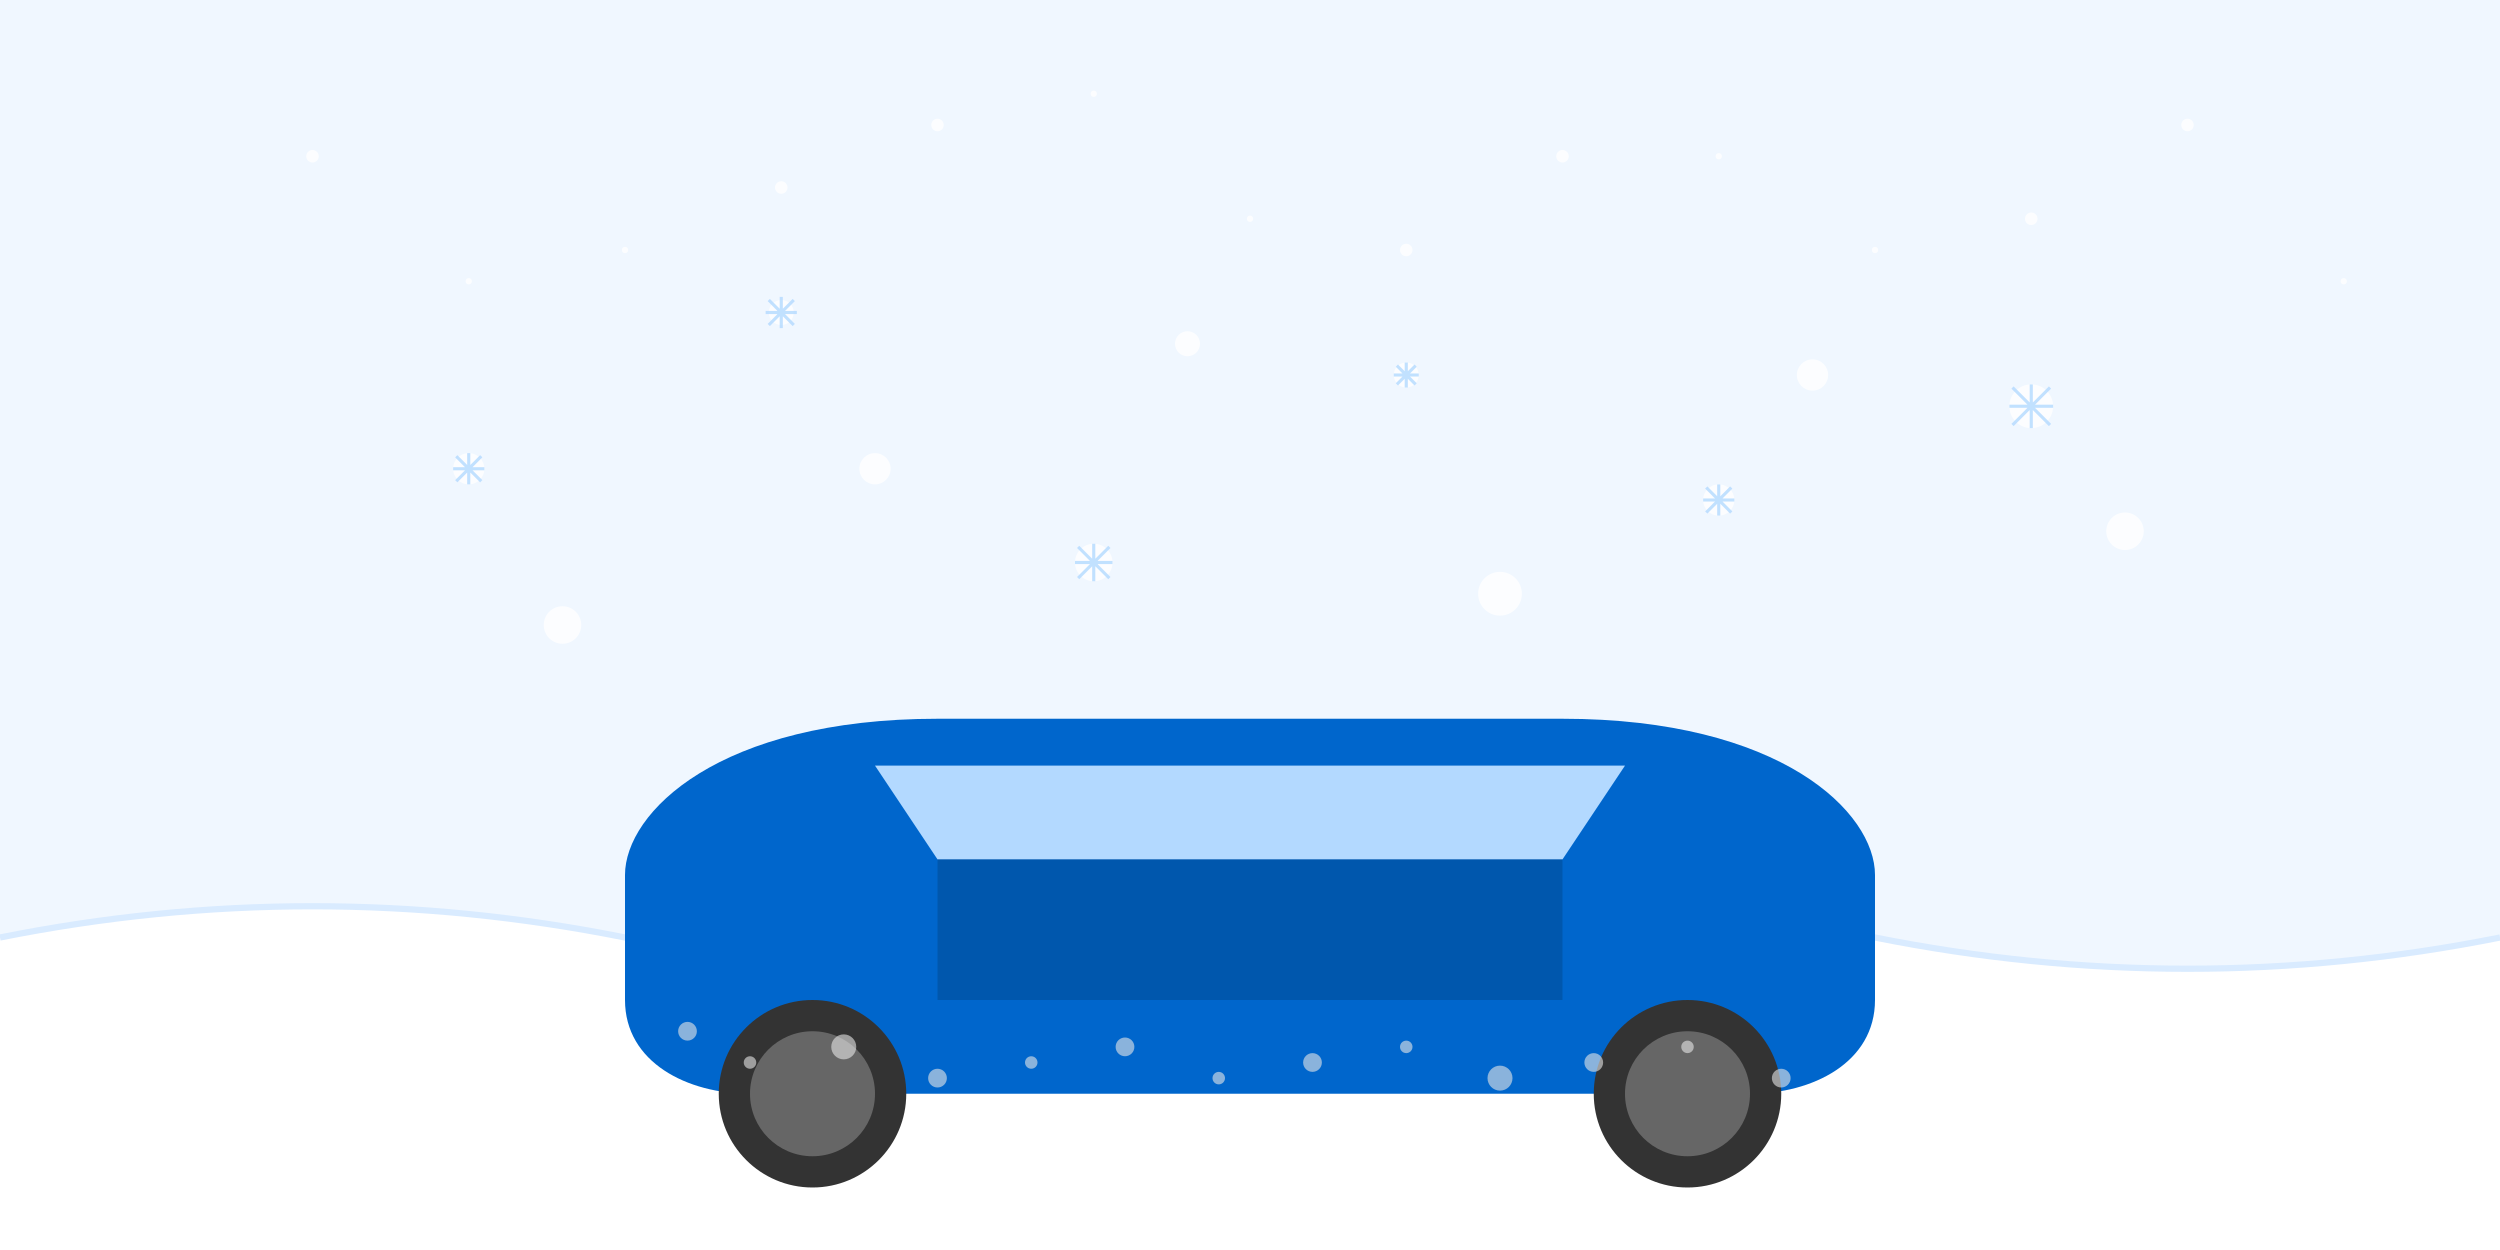 <svg xmlns="http://www.w3.org/2000/svg" viewBox="0 0 800 400" width="800" height="400">
  <!-- Background -->
  <rect width="800" height="400" fill="#f0f7ff"/>
  
  <!-- Snow ground -->
  <path d="M0,300 Q100,280 200,300 Q300,320 400,300 Q500,280 600,300 Q700,320 800,300 L800,400 L0,400 Z" fill="white"/>
  <path d="M0,300 Q100,280 200,300 Q300,320 400,300 Q500,280 600,300 Q700,320 800,300" stroke="#d9ebff" stroke-width="2" fill="none"/>
  
  <!-- Car silhouette -->
  <path d="M200,280 C200,260 230,230 300,230 L500,230 C570,230 600,260 600,280 L600,320 C600,340 580,350 560,350 L240,350 C220,350 200,340 200,320 Z" fill="#0066cc"/>
  
  <!-- Car windows -->
  <path d="M280,245 L300,275 L500,275 L520,245 Z" fill="#b3d9ff"/>
  
  <!-- Car details -->
  <path d="M300,275 L300,320 L500,320 L500,275 Z" fill="#003366" opacity="0.3"/>
  
  <!-- Car wheels -->
  <circle cx="260" cy="350" r="30" fill="#333"/>
  <circle cx="260" cy="350" r="20" fill="#666"/>
  <circle cx="540" cy="350" r="30" fill="#333"/>
  <circle cx="540" cy="350" r="20" fill="#666"/>
  
  <!-- Snowflakes -->
  <g fill="#fff" opacity="0.8">
    <circle cx="150" cy="150" r="5"/>
    <circle cx="250" cy="100" r="4"/>
    <circle cx="350" cy="180" r="6"/>
    <circle cx="450" cy="120" r="4"/>
    <circle cx="550" cy="160" r="5"/>
    <circle cx="650" cy="130" r="7"/>
    <circle cx="180" cy="200" r="6"/>
    <circle cx="280" cy="150" r="5"/>
    <circle cx="380" cy="110" r="4"/>
    <circle cx="480" cy="190" r="7"/>
    <circle cx="580" cy="120" r="5"/>
    <circle cx="680" cy="170" r="6"/>
  </g>
  
  <!-- Snowflake details -->
  <g stroke="#b3d9ff" stroke-width="1" opacity="0.8">
    <path d="M150,145 L150,155 M145,150 L155,150 M146,146 L154,154 M146,154 L154,146"/>
    <path d="M250,95 L250,105 M245,100 L255,100 M246,96 L254,104 M246,104 L254,96"/>
    <path d="M350,174 L350,186 M344,180 L356,180 M345,175 L355,185 M345,185 L355,175"/>
    <path d="M450,116 L450,124 M446,120 L454,120 M447,117 L453,123 M447,123 L453,117"/>
    <path d="M550,155 L550,165 M545,160 L555,160 M546,156 L554,164 M546,164 L554,156"/>
    <path d="M650,123 L650,137 M643,130 L657,130 M644,124 L656,136 M644,136 L656,124"/>
  </g>
  
  <!-- Salt on the road -->
  <g fill="#e6e6e6" opacity="0.6">
    <circle cx="220" cy="330" r="3"/>
    <circle cx="240" cy="340" r="2"/>
    <circle cx="270" cy="335" r="4"/>
    <circle cx="300" cy="345" r="3"/>
    <circle cx="330" cy="340" r="2"/>
    <circle cx="360" cy="335" r="3"/>
    <circle cx="390" cy="345" r="2"/>
    <circle cx="420" cy="340" r="3"/>
    <circle cx="450" cy="335" r="2"/>
    <circle cx="480" cy="345" r="4"/>
    <circle cx="510" cy="340" r="3"/>
    <circle cx="540" cy="335" r="2"/>
    <circle cx="570" cy="345" r="3"/>
  </g>
  
  <!-- Snowfall -->
  <g fill="white" opacity="0.8">
    <circle cx="100" cy="50" r="2"/>
    <circle cx="200" cy="80" r="1"/>
    <circle cx="300" cy="40" r="2"/>
    <circle cx="400" cy="70" r="1"/>
    <circle cx="500" cy="50" r="2"/>
    <circle cx="600" cy="80" r="1"/>
    <circle cx="700" cy="40" r="2"/>
    <circle cx="150" cy="90" r="1"/>
    <circle cx="250" cy="60" r="2"/>
    <circle cx="350" cy="30" r="1"/>
    <circle cx="450" cy="80" r="2"/>
    <circle cx="550" cy="50" r="1"/>
    <circle cx="650" cy="70" r="2"/>
    <circle cx="750" cy="90" r="1"/>
  </g>
</svg>
